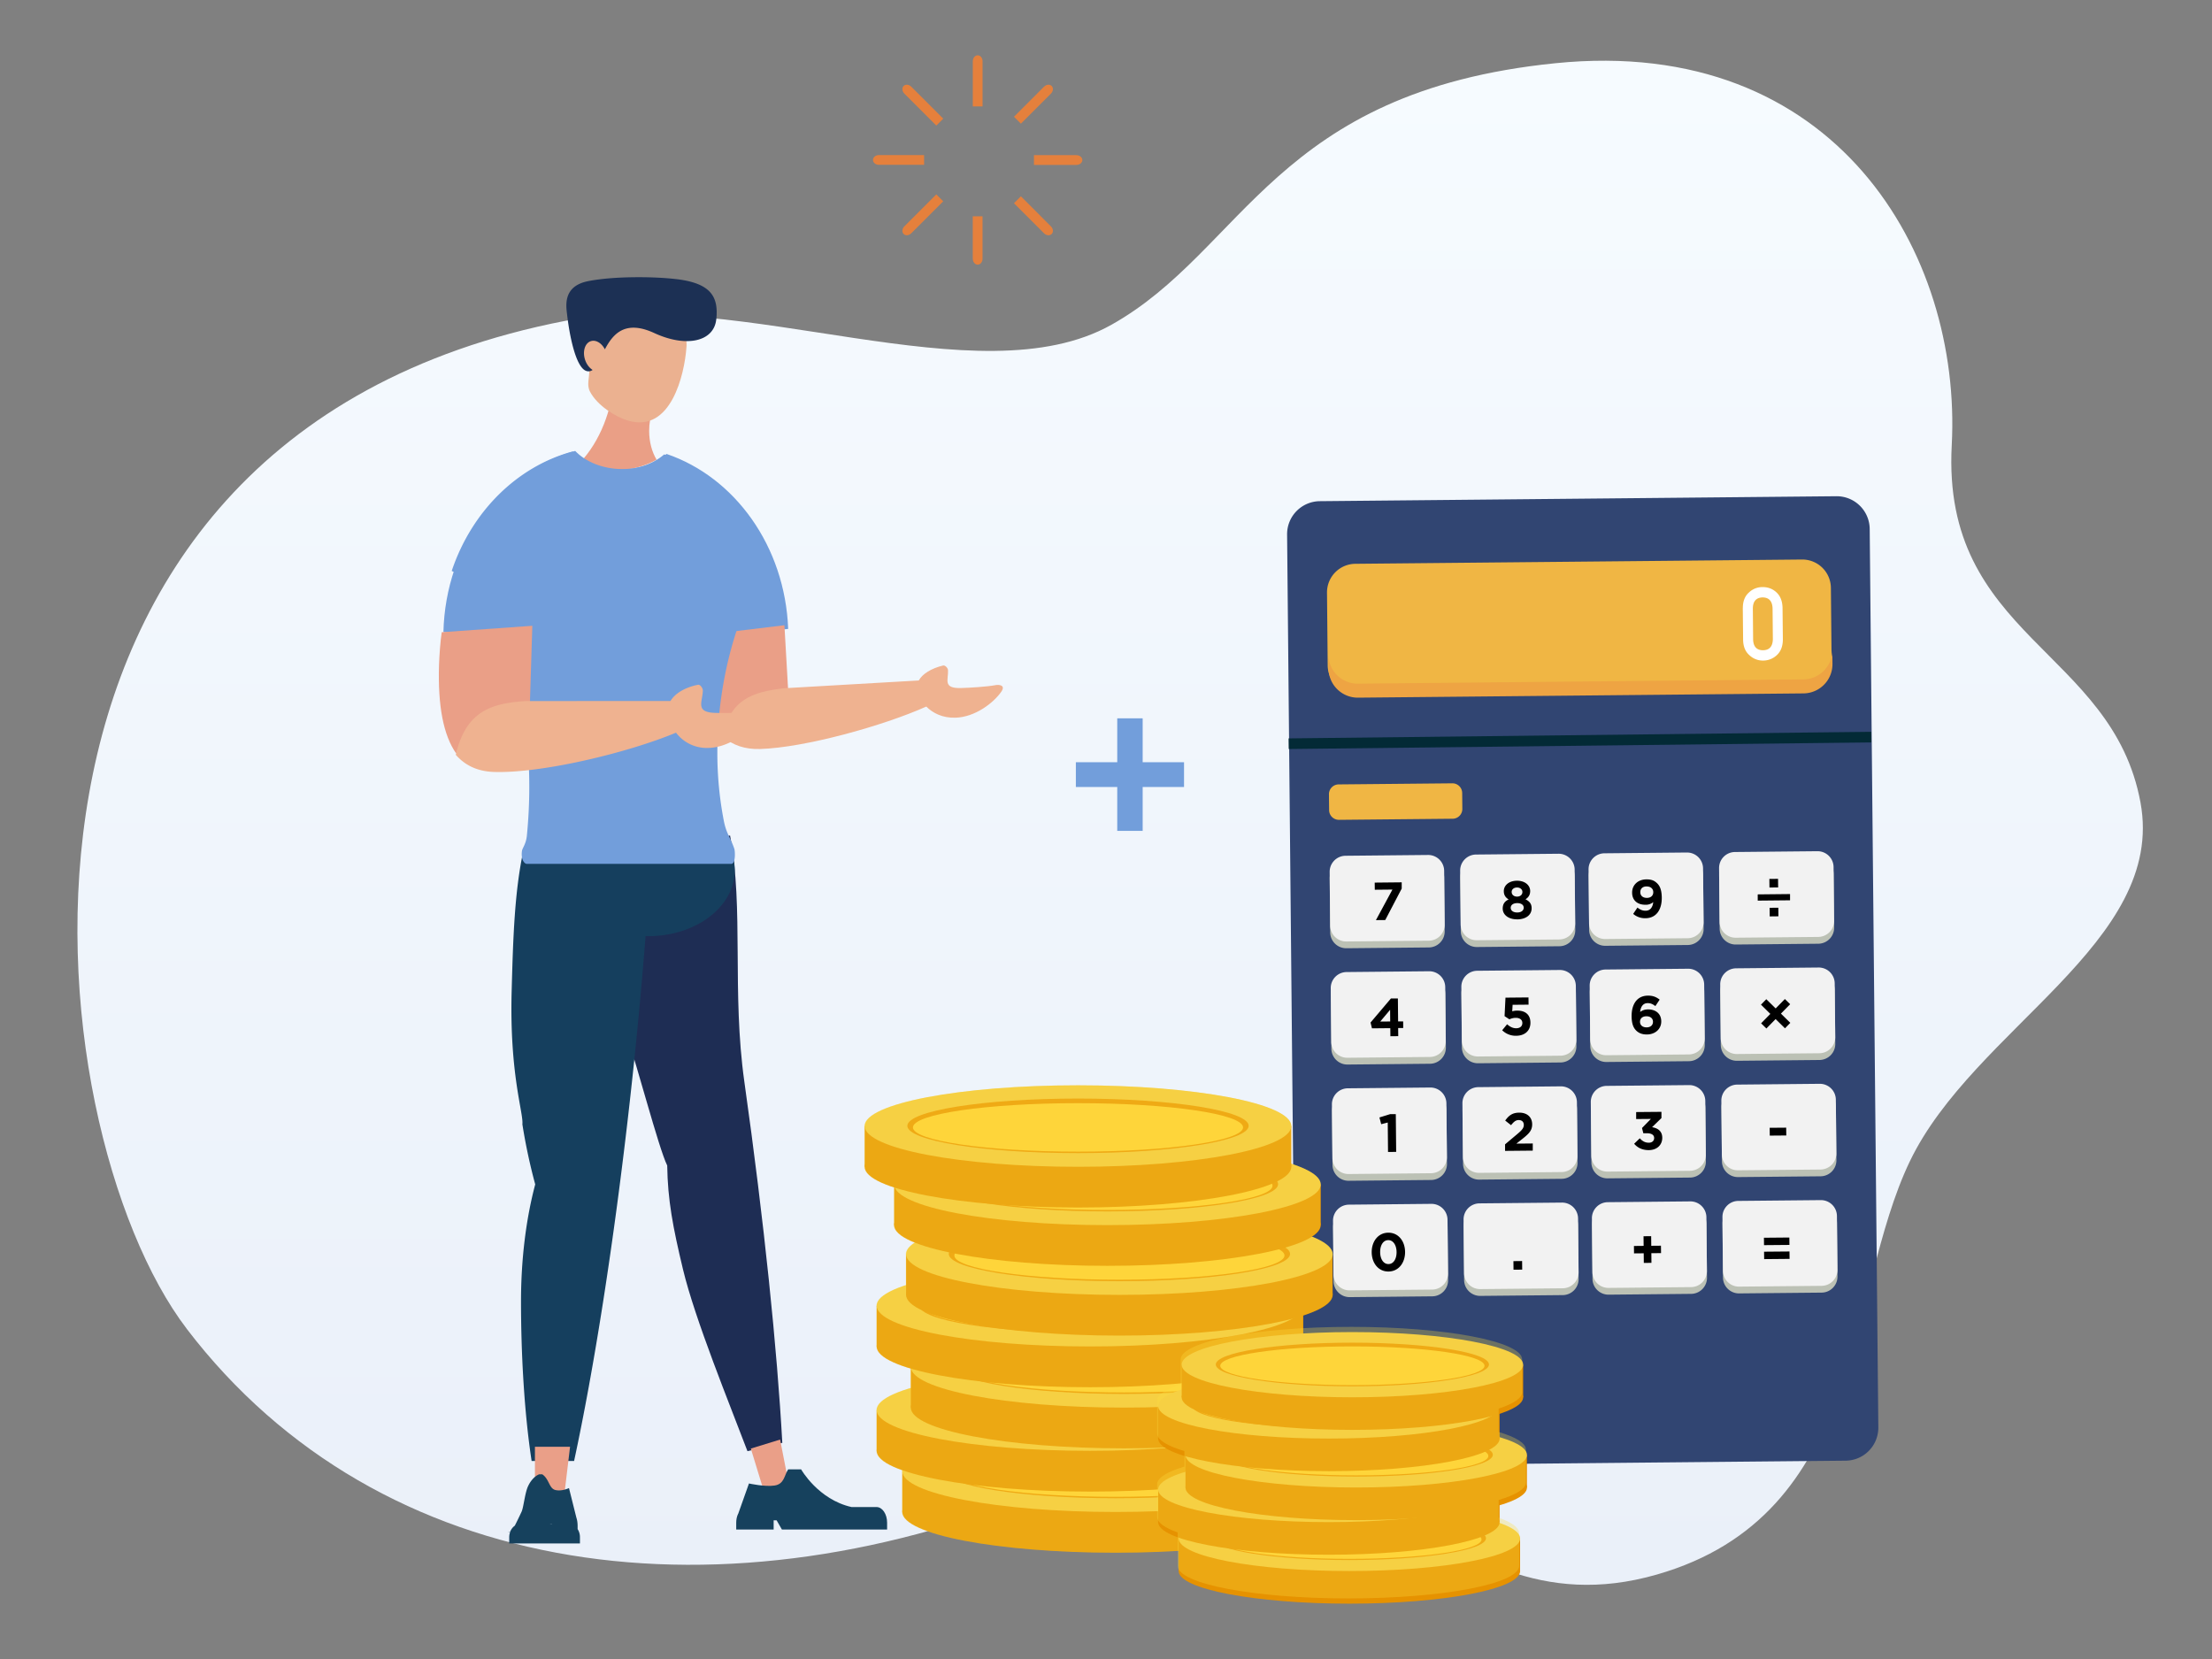 <svg width="200" height="150" fill="none" xmlns="http://www.w3.org/2000/svg"><rect width="100%" height="100%" fill="#808080" stroke="none"/><path d="M16.882 120.141C2.994 101.952-4.192 39.759 51.118 29.008c15.87-3.084 37.327 7.117 49.377.354 12.051-6.764 14.735-21.075 40.127-23.645 25.392-2.574 36.768 17.219 35.847 34.536-.925 17.317 14.518 18.464 17.067 32.31 2.331 12.664-15.097 20.426-20.862 32.452-5.764 12.026-4.033 31.945-22.863 37.348-20.976 6.019-26.983-19.55-54.175-8.034-30.05 12.725-61.24 8.757-78.754-14.184v-.004z" fill="url(#paint0_linear_248_54564)"/><path d="M166.038 44.867l-46.707.448a2.985 2.985 0 00-2.957 3.014l.78 81.232a2.985 2.985 0 003.014 2.956l46.707-.448a2.985 2.985 0 002.956-3.013l-.78-81.233a2.985 2.985 0 00-3.013-2.956z" fill="#314572"/><path d="M162.931 50.59l-40.388.387a2.586 2.586 0 00-2.561 2.61l.063 6.575a2.587 2.587 0 002.611 2.56l40.388-.387a2.586 2.586 0 002.561-2.61l-.063-6.575a2.586 2.586 0 00-2.611-2.56zm-31.619 20.235l-10.278.098a.883.883 0 00-.875.893l.014 1.434c.004.489.404.88.892.876l10.278-.099a.883.883 0 00.875-.892l-.013-1.435a.884.884 0 00-.893-.876z" fill="#F0B644"/><path d="M129.116 77.915l-7.458.071a1.447 1.447 0 00-1.433 1.461l.046 4.855c.008.8.662 1.441 1.462 1.434l7.457-.072a1.448 1.448 0 001.434-1.46l-.047-4.856a1.448 1.448 0 00-1.461-1.433z" fill="#BCC1B5"/><path d="M129.114 77.303l-7.458.072a1.447 1.447 0 00-1.433 1.46l.046 4.856c.008.8.662 1.441 1.461 1.433l7.458-.071a1.447 1.447 0 001.433-1.461l-.046-4.856a1.447 1.447 0 00-1.461-1.433z" fill="#F2F2F2"/><path d="M140.922 77.805l-7.457.072a1.448 1.448 0 00-1.434 1.46l.047 4.856c.008.8.662 1.441 1.461 1.433l7.458-.071a1.447 1.447 0 001.433-1.461l-.046-4.856a1.448 1.448 0 00-1.462-1.433z" fill="#BCC1B5"/><path d="M140.913 77.192l-7.458.072a1.447 1.447 0 00-1.433 1.46l.046 4.856c.008.8.662 1.44 1.461 1.433l7.458-.072a1.447 1.447 0 001.433-1.46l-.046-4.856a1.447 1.447 0 00-1.461-1.433z" fill="#F2F2F2"/><path d="M152.528 77.694l-7.458.071a1.447 1.447 0 00-1.433 1.461l.047 4.856c.007.799.661 1.44 1.46 1.433l7.458-.072a1.446 1.446 0 001.433-1.46l-.046-4.856a1.448 1.448 0 00-1.461-1.433z" fill="#BCC1B5"/><path d="M152.522 77.08l-7.457.072c-.8.008-1.442.662-1.434 1.461l.047 4.856c.007.799.662 1.44 1.461 1.433l7.457-.072a1.447 1.447 0 001.434-1.46l-.047-4.856a1.447 1.447 0 00-1.461-1.433z" fill="#F2F2F2"/><path d="M164.328 77.579l-7.457.071a1.447 1.447 0 00-1.433 1.461l.046 4.855c.008.8.662 1.441 1.461 1.434l7.458-.072a1.447 1.447 0 001.433-1.46l-.046-4.856a1.448 1.448 0 00-1.462-1.433z" fill="#BCC1B5"/><path d="M164.323 76.963l-7.458.072a1.447 1.447 0 00-1.433 1.46l.046 4.856c.008.8.662 1.441 1.462 1.433l7.457-.071a1.448 1.448 0 001.434-1.461l-.047-4.855a1.448 1.448 0 00-1.461-1.434z" fill="#F2F2F2"/><path d="M129.221 88.43l-7.457.072a1.448 1.448 0 00-1.434 1.46l.047 4.856c.008.8.662 1.441 1.461 1.433l7.458-.071a1.447 1.447 0 001.433-1.461l-.046-4.856a1.448 1.448 0 00-1.462-1.433z" fill="#BCC1B5"/><path d="M129.212 87.817l-7.458.072c-.8.007-1.441.661-1.433 1.46l.046 4.856c.008.8.662 1.44 1.461 1.433l7.458-.072a1.447 1.447 0 001.433-1.46l-.047-4.856a1.446 1.446 0 00-1.46-1.433z" fill="#F2F2F2"/><path d="M141.022 88.315l-7.458.072a1.447 1.447 0 00-1.433 1.46l.047 4.856c.007.8.661 1.44 1.461 1.433l7.457-.072a1.448 1.448 0 001.434-1.46l-.047-4.856a1.448 1.448 0 00-1.461-1.433z" fill="#BCC1B5"/><path d="M141.02 87.702l-7.458.071a1.447 1.447 0 00-1.433 1.461l.047 4.856c.007.799.661 1.44 1.461 1.433l7.458-.072a1.448 1.448 0 001.433-1.46l-.047-4.856a1.448 1.448 0 00-1.461-1.433z" fill="#F2F2F2"/><path d="M152.629 88.2l-7.457.071c-.8.008-1.441.662-1.433 1.461l.046 4.856c.008.799.662 1.44 1.461 1.433l7.457-.072a1.447 1.447 0 001.434-1.46l-.047-4.856a1.447 1.447 0 00-1.461-1.433z" fill="#BCC1B5"/><path d="M152.624 87.589l-7.458.071a1.447 1.447 0 00-1.433 1.461l.046 4.856c.008.799.662 1.44 1.462 1.433l7.457-.072a1.448 1.448 0 001.434-1.46l-.047-4.856a1.447 1.447 0 00-1.461-1.433z" fill="#F2F2F2"/><path d="M164.43 88.09l-7.457.072a1.448 1.448 0 00-1.434 1.46l.047 4.856c.008.8.662 1.441 1.461 1.434l7.458-.072a1.447 1.447 0 001.433-1.461l-.046-4.856a1.448 1.448 0 00-1.462-1.433z" fill="#BCC1B5"/><path d="M164.426 87.479l-7.457.072a1.448 1.448 0 00-1.434 1.46l.047 4.856c.008.8.662 1.44 1.461 1.433l7.458-.071a1.448 1.448 0 001.433-1.461l-.047-4.856a1.446 1.446 0 00-1.461-1.433z" fill="#F2F2F2"/><path d="M129.323 98.94l-7.458.072a1.447 1.447 0 00-1.433 1.461l.046 4.855a1.447 1.447 0 001.461 1.433l7.458-.072a1.446 1.446 0 001.433-1.461l-.046-4.855a1.447 1.447 0 00-1.461-1.433z" fill="#BCC1B5"/><path d="M129.317 98.329l-7.458.071a1.447 1.447 0 00-1.433 1.461l.047 4.855c.007.8.661 1.441 1.46 1.434l7.458-.072a1.447 1.447 0 001.433-1.461l-.046-4.855a1.447 1.447 0 00-1.461-1.433z" fill="#F2F2F2"/><path d="M141.128 98.834l-7.458.072c-.8.008-1.441.662-1.433 1.461l.046 4.855c.008.8.662 1.441 1.461 1.434l7.458-.072a1.447 1.447 0 001.433-1.461l-.047-4.855a1.446 1.446 0 00-1.46-1.434z" fill="#BCC1B5"/><path d="M141.117 98.223l-7.457.072a1.447 1.447 0 00-1.433 1.46l.046 4.856a1.447 1.447 0 001.461 1.433l7.458-.071a1.447 1.447 0 001.433-1.461l-.046-4.856a1.448 1.448 0 00-1.462-1.433z" fill="#F2F2F2"/><path d="M152.731 98.721l-7.458.072a1.447 1.447 0 00-1.433 1.461l.047 4.855a1.446 1.446 0 001.461 1.433l7.457-.071a1.449 1.449 0 001.434-1.461l-.047-4.856a1.447 1.447 0 00-1.461-1.433z" fill="#BCC1B5"/><path d="M152.725 98.11l-7.457.071c-.8.008-1.441.662-1.434 1.462l.047 4.855a1.447 1.447 0 001.461 1.433l7.458-.072a1.447 1.447 0 001.433-1.461l-.047-4.855a1.448 1.448 0 00-1.461-1.433z" fill="#F2F2F2"/><path d="M164.534 98.606l-7.458.072a1.447 1.447 0 00-1.433 1.461l.047 4.855a1.447 1.447 0 001.461 1.433l7.457-.071a1.447 1.447 0 001.434-1.461l-.047-4.856a1.447 1.447 0 00-1.461-1.433z" fill="#BCC1B5"/><path d="M164.528 97.993l-7.458.072a1.447 1.447 0 00-1.433 1.46l.046 4.856a1.447 1.447 0 001.462 1.433l7.457-.071a1.447 1.447 0 001.433-1.462l-.046-4.855a1.447 1.447 0 00-1.461-1.433z" fill="#F2F2F2"/><path d="M129.422 109.459l-7.457.072c-.8.008-1.441.662-1.434 1.461l.047 4.855c.008.8.662 1.441 1.461 1.434l7.458-.072a1.447 1.447 0 001.433-1.461l-.047-4.855a1.447 1.447 0 00-1.461-1.434z" fill="#BCC1B5"/><path d="M129.417 108.848l-7.458.072a1.447 1.447 0 00-1.433 1.461l.046 4.855a1.447 1.447 0 001.461 1.433l7.458-.071a1.447 1.447 0 001.433-1.461l-.046-4.856a1.447 1.447 0 00-1.461-1.433z" fill="#F2F2F2"/><path d="M141.223 109.348l-7.458.072a1.447 1.447 0 00-1.433 1.461l.047 4.855a1.447 1.447 0 001.461 1.433l7.458-.071a1.448 1.448 0 001.433-1.461l-.047-4.856a1.447 1.447 0 00-1.461-1.433z" fill="#BCC1B5"/><path d="M141.221 108.733l-7.458.071a1.448 1.448 0 00-1.433 1.462l.047 4.855a1.447 1.447 0 001.461 1.433l7.457-.072a1.446 1.446 0 001.434-1.461l-.047-4.855a1.447 1.447 0 00-1.461-1.433z" fill="#F2F2F2"/><path d="M152.831 109.237l-7.458.071a1.447 1.447 0 00-1.433 1.461l.046 4.856a1.447 1.447 0 001.462 1.433l7.457-.072a1.448 1.448 0 001.434-1.461l-.047-4.855a1.447 1.447 0 00-1.461-1.433z" fill="#BCC1B5"/><path d="M152.825 108.625l-7.458.072a1.447 1.447 0 00-1.433 1.461l.046 4.855c.008.8.662 1.441 1.462 1.434l7.457-.072a1.447 1.447 0 001.433-1.461l-.046-4.855a1.448 1.448 0 00-1.461-1.434z" fill="#F2F2F2"/><path d="M164.629 109.124l-7.457.071a1.447 1.447 0 00-1.433 1.461l.046 4.855c.008.8.662 1.441 1.461 1.434l7.458-.072a1.447 1.447 0 001.433-1.461l-.047-4.855a1.446 1.446 0 00-1.461-1.433z" fill="#BCC1B5"/><path d="M164.628 108.51l-7.458.072c-.8.007-1.441.662-1.433 1.461l.046 4.855a1.447 1.447 0 001.461 1.433l7.458-.071a1.447 1.447 0 001.433-1.461l-.047-4.856a1.446 1.446 0 00-1.46-1.433z" fill="#F2F2F2"/><path d="M163.061 61.427l-40.291.387a2.645 2.645 0 01-2.66-2.61l.012 1.265a2.644 2.644 0 002.66 2.611l40.291-.386a2.643 2.643 0 002.611-2.66l-.012-1.267a2.647 2.647 0 01-2.611 2.66z" fill="#EEA443"/><path d="M124.295 79.802l2.442-.025v.564l-1.488 2.845-.843.008 1.493-2.763-1.596.016-.008-.645zm12.894 3.322c-.753.008-1.312-.375-1.32-.97 0-.416.181-.663.538-.831-.263-.157-.435-.374-.439-.744-.004-.523.464-.942 1.184-.946.719-.008 1.196.403 1.2.925 0 .37-.164.588-.423.752.345.177.551.391.555.802.004.637-.547 1.007-1.299 1.016l.004-.004zm-.029-2.878c-.304 0-.485.189-.481.402 0 .243.193.42.489.42s.485-.181.481-.424c0-.214-.185-.403-.489-.398zm.016 1.41c-.341 0-.583.16-.583.427 0 .243.222.424.592.42.37 0 .584-.19.584-.432 0-.267-.251-.42-.593-.415zm11.607 1.365a1.642 1.642 0 01-1.118-.39l.386-.572c.251.197.46.288.744.284.415 0 .638-.321.683-.777a1.013 1.013 0 01-.687.238c-.736.008-1.217-.395-1.221-1.09-.008-.686.518-1.196 1.283-1.204.456-.004.723.103.982.358.247.238.407.608.416 1.282.012 1.106-.502 1.863-1.468 1.871zm.098-2.874c-.37 0-.575.218-.571.526 0 .305.226.514.596.51.37 0 .58-.218.576-.514 0-.304-.226-.522-.601-.518v-.004zm-22.49 10.123l.021 2.08h.456l.004.6h-.456l.008.736-.711.008-.008-.731-1.657.016-.128-.526 1.842-2.175h.629v-.009zm-.703 1.032l-.892 1.064.9-.008-.008-1.056zm10.426-1.098l2.085-.02.008.653-1.443.013-.033.588c.136-.037.255-.062.444-.062.67-.008 1.192.308 1.2 1.081.009.724-.497 1.184-1.278 1.193a1.748 1.748 0 01-1.275-.498l.444-.543c.259.23.514.362.815.362.349 0 .567-.177.563-.48 0-.297-.243-.466-.605-.461-.214 0-.407.061-.567.131l-.436-.284.083-1.673h-.005zm13.552.759c-.227-.168-.407-.267-.695-.263-.424 0-.633.345-.675.793.169-.115.366-.222.703-.226.675-.008 1.197.362 1.205 1.073.009.7-.546 1.184-1.282 1.193-.44.004-.744-.12-.983-.354-.251-.247-.407-.608-.415-1.287-.009-1.052.456-1.862 1.471-1.87.461-.005.761.127 1.065.361l-.386.58h-.008zm-.806.925c-.37 0-.58.21-.576.502 0 .296.226.505.596.501.37 0 .58-.214.576-.51 0-.291-.226-.497-.596-.493zm10.361-1.05l.481-.493.847.834.834-.85.477.468-.835.85.848.835-.481.494-.848-.835-.834.851-.477-.468.835-.851-.847-.835zm-33.528 9.898h.51l.033 3.413-.736.008-.025-2.664-.592.152-.16-.609.97-.3zm10.928.996l-.527-.415c.329-.46.654-.711 1.259-.715.723-.009 1.171.407 1.179 1.04.005.567-.283.855-.879 1.328l-.547.432 1.48-.013v.646l-2.504.024v-.592l1.114-.937c.42-.354.58-.539.58-.822 0-.288-.193-.44-.461-.436-.263 0-.439.148-.69.46h-.004zm11.314-.543v-.641l2.286-.02v.563l-.847.826c.464.074.913.313.921.946.004.645-.457 1.118-1.213 1.126-.613.004-1.036-.234-1.328-.575l.51-.494c.234.259.481.403.822.399.28 0 .477-.164.477-.423 0-.28-.243-.436-.67-.432h-.309l-.119-.473.802-.822-1.332.012v.008zm12.081 1.489l-.008-.707 1.492-.012.009.707-1.493.012zm-34.471 12.288c-.909.008-1.509-.748-1.521-1.735-.009-.991.588-1.768 1.496-1.776.909-.008 1.509.748 1.522 1.735.008.991-.589 1.768-1.497 1.776zm-.029-2.837c-.452.005-.732.457-.728 1.086.004.625.305 1.085.757 1.077.452-.004.732-.465.728-1.085-.004-.621-.304-1.086-.757-1.078zm11.33 2.674l-.008-.777.785-.008.008.777-.785.008zm11.756-3.027l.69-.008.009.871.875-.008.009.67-.876.008.008.872-.69.008-.009-.871-.876.008-.008-.67.876-.009-.008-.871zm13.184.115l.009.67-2.299.02-.008-.67 2.298-.02zm.013 1.262l.008.67-2.298.021-.009-.671 2.299-.02z" fill="#000"/><path d="M157.58 54.973c0-.604.181-1.069.547-1.398a1.748 1.748 0 011.229-.493c.494-.004.913.152 1.258.473.354.32.539.785.556 1.39l.029 2.882c-.005.6-.181 1.065-.531 1.394a1.811 1.811 0 01-1.25.505c-.477 0-.892-.16-1.238-.48-.37-.322-.563-.782-.575-1.382l-.029-2.886.004-.005zm2.689.033c-.025-.653-.325-.986-.905-.99-.579.016-.875.353-.879 1.01l.025 2.776c.016.662.316.99.9.99.58-.011.872-.349.884-1.01l-.025-2.776z" fill="#fff"/><path d="M161.849 80.838v.563l-2.923.029v-.563l2.923-.03zm-1.862-.592l-.008-.777.785-.008.008.777-.785.008zm.025 2.612l-.008-.778.785-.008.008.777-.785.009z" fill="#000"/><path d="M116.516 67.243l52.679-.596" stroke="#032A36" stroke-width=".96" stroke-miterlimit="10"/><path d="M100.87 140.387c10.652 0 19.287-1.649 19.287-3.684 0-2.034-8.635-3.683-19.287-3.683-10.651 0-19.286 1.649-19.286 3.683 0 2.035 8.635 3.684 19.286 3.684z" fill="#E69200"/><path d="M120.153 133.02H81.584v3.683h38.569v-3.683z" fill="#E69200"/><path d="M100.87 136.706c10.652 0 19.287-1.65 19.287-3.684 0-2.035-8.635-3.684-19.287-3.684-10.651 0-19.286 1.649-19.286 3.684 0 2.034 8.635 3.684 19.286 3.684z" fill="#F4CA44"/><path d="M100.871 135.465c8.522 0 15.43-1.105 15.43-2.467s-6.908-2.467-15.43-2.467c-8.521 0-15.43 1.105-15.43 2.467s6.909 2.467 15.43 2.467z" fill="#EA9403"/><path d="M100.87 135.336c8.242 0 14.924-.982 14.924-2.192 0-1.21-6.682-2.191-14.924-2.191-8.243 0-14.925.981-14.925 2.191s6.682 2.192 14.925 2.192z" fill="#FFD237"/><path d="M98.554 134.864c10.651 0 19.286-1.65 19.286-3.684 0-2.035-8.635-3.684-19.286-3.684-10.652 0-19.287 1.649-19.287 3.684 0 2.034 8.635 3.684 19.287 3.684z" fill="#E69200"/><path d="M117.836 127.492H79.267v3.684h38.569v-3.684z" fill="#E69200"/><path d="M98.554 131.177c10.651 0 19.286-1.65 19.286-3.684 0-2.035-8.635-3.684-19.286-3.684-10.652 0-19.287 1.649-19.287 3.684 0 2.034 8.635 3.684 19.287 3.684z" fill="#F4CA44"/><path d="M98.553 129.938c8.522 0 15.43-1.105 15.43-2.467s-6.908-2.467-15.43-2.467c-8.522 0-15.43 1.105-15.43 2.467s6.908 2.467 15.43 2.467z" fill="#EA9403"/><path d="M98.553 129.811c8.243 0 14.924-.981 14.924-2.192 0-1.21-6.681-2.191-14.924-2.191-8.242 0-14.924.981-14.924 2.191 0 1.211 6.682 2.192 14.924 2.192z" fill="#FFD237"/><path d="M101.638 130.954c10.652 0 19.286-1.65 19.286-3.684 0-2.035-8.634-3.684-19.286-3.684-10.651 0-19.286 1.649-19.286 3.684 0 2.034 8.635 3.684 19.286 3.684z" fill="#E69200"/><path d="M120.92 123.586H82.352v3.684h38.568v-3.684z" fill="#E69200"/><path d="M101.638 127.27c10.652 0 19.286-1.649 19.286-3.684 0-2.034-8.634-3.684-19.286-3.684-10.651 0-19.286 1.65-19.286 3.684 0 2.035 8.635 3.684 19.286 3.684z" fill="#F4CA44"/><path d="M101.639 126.033c8.522 0 15.43-1.104 15.43-2.467 0-1.362-6.908-2.466-15.43-2.466-8.522 0-15.43 1.104-15.43 2.466 0 1.363 6.908 2.467 15.43 2.467z" fill="#EA9403"/><path d="M101.639 125.902c8.243 0 14.925-.981 14.925-2.191s-6.682-2.191-14.925-2.191c-8.242 0-14.924.981-14.924 2.191s6.682 2.191 14.924 2.191z" fill="#FFD237"/><path d="M98.554 125.428c10.651 0 19.286-1.649 19.286-3.684 0-2.034-8.635-3.683-19.286-3.683-10.652 0-19.287 1.649-19.287 3.683 0 2.035 8.635 3.684 19.287 3.684z" fill="#E69200"/><path d="M117.836 118.057H79.267v3.683h38.569v-3.683z" fill="#E69200"/><path d="M98.554 121.741c10.651 0 19.286-1.65 19.286-3.684 0-2.035-8.635-3.684-19.286-3.684-10.652 0-19.287 1.649-19.287 3.684 0 2.034 8.635 3.684 19.287 3.684z" fill="#F4CA44"/><path d="M98.553 120.504c8.522 0 15.43-1.104 15.43-2.467 0-1.362-6.908-2.467-15.43-2.467-8.522 0-15.43 1.105-15.43 2.467 0 1.363 6.908 2.467 15.43 2.467z" fill="#EA9403"/><path d="M98.553 120.373c8.243 0 14.924-.981 14.924-2.191 0-1.211-6.681-2.192-14.924-2.192-8.242 0-14.924.981-14.924 2.192 0 1.21 6.682 2.191 14.924 2.191z" fill="#FFD237"/><path d="M101.212 120.76c10.652 0 19.287-1.649 19.287-3.684 0-2.034-8.635-3.683-19.287-3.683-10.651 0-19.286 1.649-19.286 3.683 0 2.035 8.635 3.684 19.286 3.684z" fill="#E69200"/><path d="M120.494 113.393H81.926v3.683h38.568v-3.683z" fill="#E69200"/><path d="M101.212 117.077c10.652 0 19.287-1.65 19.287-3.684 0-2.035-8.635-3.684-19.287-3.684-10.651 0-19.286 1.649-19.286 3.684 0 2.034 8.635 3.684 19.286 3.684z" fill="#F4CA44"/><path d="M101.213 115.84c8.522 0 15.43-1.105 15.43-2.467s-6.908-2.467-15.43-2.467c-8.521 0-15.43 1.105-15.43 2.467s6.909 2.467 15.43 2.467z" fill="#EA9403"/><path d="M101.214 115.707c8.242 0 14.924-.981 14.924-2.191 0-1.211-6.682-2.192-14.924-2.192-8.243 0-14.925.981-14.925 2.192 0 1.21 6.682 2.191 14.925 2.191z" fill="#FFD237"/><path d="M100.13 114.452c10.652 0 19.286-1.65 19.286-3.684 0-2.035-8.634-3.684-19.286-3.684-10.651 0-19.286 1.649-19.286 3.684 0 2.034 8.635 3.684 19.286 3.684z" fill="#E69200"/><path d="M119.416 107.084H80.848v3.684h38.568v-3.684z" fill="#E69200"/><path d="M100.13 110.77c10.652 0 19.286-1.649 19.286-3.684 0-2.034-8.634-3.684-19.286-3.684-10.651 0-19.286 1.65-19.286 3.684 0 2.035 8.635 3.684 19.286 3.684z" fill="#F4CA44"/><path d="M100.131 109.531c8.522 0 15.43-1.104 15.43-2.467 0-1.362-6.908-2.466-15.43-2.466-8.522 0-15.43 1.104-15.43 2.466 0 1.363 6.909 2.467 15.43 2.467z" fill="#EA9403"/><path d="M100.132 109.4c8.242 0 14.924-.981 14.924-2.191s-6.682-2.191-14.924-2.191c-8.243 0-14.925.981-14.925 2.191s6.682 2.191 14.925 2.191z" fill="#FFD237"/><path d="M97.468 109.18c10.652 0 19.287-1.649 19.287-3.684 0-2.034-8.635-3.684-19.287-3.684-10.651 0-19.286 1.65-19.286 3.684 0 2.035 8.635 3.684 19.286 3.684z" fill="#E69200"/><path d="M116.751 101.812h-38.57v3.684h38.57v-3.684z" fill="#E69200"/><path d="M97.468 105.496c10.652 0 19.287-1.649 19.287-3.683 0-2.035-8.635-3.684-19.287-3.684-10.651 0-19.286 1.65-19.286 3.684 0 2.034 8.635 3.683 19.286 3.683z" fill="#F4CA44"/><path d="M97.469 104.26c8.521 0 15.43-1.105 15.43-2.467s-6.909-2.467-15.43-2.467c-8.522 0-15.43 1.105-15.43 2.467s6.908 2.467 15.43 2.467z" fill="#EA9403"/><path d="M97.47 104.127c8.242 0 14.923-.981 14.923-2.191 0-1.211-6.681-2.192-14.924-2.192-8.242 0-14.924.981-14.924 2.192 0 1.21 6.682 2.191 14.924 2.191z" fill="#FFD237"/><path opacity=".3" d="M117.804 121.588v-2.643c1.686-.547 2.656-1.184 2.656-1.867v-3.684c0-.567-.67-1.101-1.862-1.582.506-.329.785-.679.785-1.041v-3.683c0-.683-.974-1.32-2.66-1.867v-3.408c0-2.035-8.634-3.684-19.287-3.684-10.652 0-19.286 1.649-19.286 3.684v3.683c0 .683.975 1.32 2.66 1.867v3.408c0 .568.67 1.102 1.863 1.583-.506.329-.785.679-.785 1.04v2.8c-1.686.547-2.656 1.184-2.656 1.867v3.684c0 .736 1.134 1.422 3.083 1.998v1.755c-1.949.576-3.083 1.262-3.083 1.998v3.684c0 .637.842 1.234 2.326 1.756 0 .029-.012.057-.012.086v3.684c0 2.035 8.634 3.684 19.287 3.684 10.652 0 19.286-1.649 19.286-3.684v-3.684c0-.637-.843-1.233-2.327-1.755 0-.029.012-.058.012-.087v-1.912c1.949-.575 3.084-1.262 3.084-1.998v-3.684c0-.735-1.135-1.422-3.084-1.998z" fill="#FCDD41"/><path d="M122.007 144.997c8.526 0 15.438-1.319 15.438-2.948 0-1.628-6.912-2.947-15.438-2.947s-15.439 1.319-15.439 2.947c0 1.629 6.913 2.948 15.439 2.948z" fill="#E69200"/><path d="M137.441 139.098h-30.873v2.948h30.873v-2.948z" fill="#E69200"/><path d="M122.007 142.046c8.526 0 15.438-1.32 15.438-2.948s-6.912-2.948-15.438-2.948-15.439 1.32-15.439 2.948 6.913 2.948 15.439 2.948z" fill="#F4CA44"/><path d="M122.007 141.054c6.821 0 12.35-.883 12.35-1.973s-5.529-1.974-12.35-1.974-12.351.884-12.351 1.974c0 1.09 5.53 1.973 12.351 1.973z" fill="#EA9403"/><path d="M122.006 140.946c6.599 0 11.948-.784 11.948-1.751 0-.967-5.349-1.752-11.948-1.752-6.598 0-11.947.785-11.947 1.752s5.349 1.751 11.947 1.751z" fill="#FFD237"/><path d="M120.153 140.573c8.526 0 15.439-1.319 15.439-2.947 0-1.628-6.913-2.948-15.439-2.948s-15.438 1.32-15.438 2.948 6.912 2.947 15.438 2.947z" fill="#E69200"/><path d="M135.587 134.674h-30.872v2.948h30.872v-2.948z" fill="#E69200"/><path d="M120.153 137.623c8.526 0 15.439-1.32 15.439-2.948s-6.913-2.948-15.439-2.948-15.438 1.32-15.438 2.948 6.912 2.948 15.438 2.948z" fill="#F4CA44"/><path d="M120.151 136.63c6.821 0 12.351-.883 12.351-1.973s-5.53-1.973-12.351-1.973c-6.821 0-12.35.883-12.35 1.973s5.529 1.973 12.35 1.973z" fill="#EA9403"/><path d="M120.153 136.524c6.598 0 11.947-.784 11.947-1.751 0-.967-5.349-1.752-11.947-1.752-6.599 0-11.948.785-11.948 1.752s5.349 1.751 11.948 1.751z" fill="#FFD237"/><path d="M122.624 137.446c8.526 0 15.438-1.319 15.438-2.947 0-1.628-6.912-2.948-15.438-2.948s-15.438 1.32-15.438 2.948 6.912 2.947 15.438 2.947z" fill="#E69200"/><path d="M138.058 131.547h-30.872v2.948h30.872v-2.948z" fill="#E69200"/><path d="M122.624 134.493c8.526 0 15.438-1.319 15.438-2.948 0-1.628-6.912-2.947-15.438-2.947s-15.438 1.319-15.438 2.947c0 1.629 6.912 2.948 15.438 2.948z" fill="#F4CA44"/><path d="M122.624 133.504c6.821 0 12.351-.884 12.351-1.974 0-1.09-5.53-1.973-12.351-1.973-6.821 0-12.351.883-12.351 1.973s5.53 1.974 12.351 1.974z" fill="#EA9403"/><path d="M122.624 133.396c6.598 0 11.947-.784 11.947-1.752 0-.967-5.349-1.751-11.947-1.751-6.599 0-11.948.784-11.948 1.751 0 .968 5.349 1.752 11.948 1.752z" fill="#FFD237"/><path d="M120.153 133.017c8.526 0 15.438-1.32 15.438-2.948s-6.912-2.948-15.438-2.948-15.438 1.32-15.438 2.948 6.912 2.948 15.438 2.948z" fill="#E69200"/><path d="M135.587 127.121h-30.872v2.948h30.872v-2.948z" fill="#E69200"/><path d="M120.153 130.069c8.526 0 15.439-1.319 15.439-2.947 0-1.628-6.913-2.948-15.439-2.948s-15.438 1.32-15.438 2.948 6.912 2.947 15.438 2.947z" fill="#F4CA44"/><path d="M120.151 129.076c6.821 0 12.351-.884 12.351-1.974 0-1.09-5.53-1.973-12.351-1.973-6.821 0-12.35.883-12.35 1.973s5.529 1.974 12.35 1.974z" fill="#EA9403"/><path d="M120.153 128.97c6.598 0 11.947-.784 11.947-1.752 0-.967-5.349-1.751-11.947-1.751-6.599 0-11.948.784-11.948 1.751 0 .968 5.349 1.752 11.948 1.752z" fill="#FFD237"/><path d="M122.278 129.284c8.526 0 15.438-1.319 15.438-2.947 0-1.628-6.912-2.948-15.438-2.948s-15.438 1.32-15.438 2.948 6.912 2.947 15.438 2.947z" fill="#E69200"/><path d="M137.716 123.389h-30.872v2.948h30.872v-2.948z" fill="#E69200"/><path d="M122.278 126.337c8.526 0 15.438-1.32 15.438-2.948s-6.912-2.948-15.438-2.948-15.438 1.32-15.438 2.948 6.912 2.948 15.438 2.948z" fill="#F4CA44"/><path d="M122.276 125.345c6.821 0 12.351-.883 12.351-1.973s-5.53-1.974-12.351-1.974c-6.821 0-12.35.884-12.35 1.974 0 1.09 5.529 1.973 12.35 1.973z" fill="#EA9403"/><path d="M122.278 125.239c6.598 0 11.947-.784 11.947-1.751 0-.968-5.349-1.752-11.947-1.752-6.599 0-11.948.784-11.948 1.752 0 .967 5.349 1.751 11.948 1.751z" fill="#FFD237"/><path opacity=".3" d="M135.501 129.47v-2.113c1.349-.44 2.126-.95 2.126-1.493v-2.947c0-1.629-6.911-2.948-15.438-2.948-8.527 0-15.438 1.319-15.438 2.948v2.24c-1.349.44-2.126.95-2.126 1.493v2.948c0 .587.909 1.138 2.467 1.599v1.406c-1.558.46-2.467 1.011-2.467 1.599v2.948c0 .51.674.987 1.863 1.406 0 .025-.009.045-.009.07v2.948c0 1.628 6.911 2.948 15.438 2.948 8.527 0 15.439-1.32 15.439-2.948v-2.948c0-.51-.675-.987-1.863-1.406 0-.025.008-.045.008-.07v-1.529c1.558-.461 2.467-1.012 2.467-1.6v-2.948c0-.587-.909-1.138-2.467-1.599v-.004z" fill="#FCDD41"/><path d="M54.143 77.753c.218 3.753.045 4.822 1.068 9.587 1.592 7.38 1.41 5.641 1.563 6.677.703 1.822 2.783 9.826 3.552 11.364.045 3.121.514 5.575 1.423 9.374 1.085 4.539 4.238 12.24 5.833 16.454l3.15-.753c-.46-8.403-1.636-19.94-3.429-32.636-1.147-8.132-.04-15.676-1.295-22.275l-11.865 2.204v.004z" fill="#1E2D54"/><path d="M47.306 76.975c-.781 3.704-.913 7.77-1.044 12.642-.202 7.549 1.08 10.994.97 12.038a51.4 51.4 0 001.16 5.431c-.81 3.047-1.284 6.681-1.284 10.591 0 4.667.28 9.95.959 14.419h3.84c1.788-8.281 3.61-19.776 5.04-32.538.917-8.177 1.563-15.87 1.937-22.58H47.298l.008-.003z" fill="#153F5E"/><path d="M58.624 84.644c4.314 0 7.812-2.67 7.812-5.966 0-3.294-3.498-5.965-7.812-5.965s-7.812 2.67-7.812 5.966c0 3.294 3.498 5.965 7.812 5.965z" fill="#153F5E"/><path d="M51.066 134.79h-2.7v-3.979h3.177l-.477 3.979z" fill="#EA9F88"/><path d="M52.226 138.249v-.272c0-.283-.041-.551-.115-.768l-.666-2.665s-.613.309-1.209.181c-.6-.127-.567-.995-1.204-1.422h-.288s-.588.197-.995 1.065c-.296.629-.4 1.895-.588 2.31-.218.473-.44.925-.613 1.266a1.201 1.201 0 00-.432.588c-.23 0-.275.009-.004.021-.04.132-.07.271-.07.423v.576h6.394v-.576c0-.275-.083-.526-.214-.727h.004zm-2.302-.477v.008h-.185v-.008h.185z" fill="#16415D"/><path d="M71.3 134.087l-2.25.69-1.163-3.803 2.648-.814.764 3.927z" fill="#EA9F88"/><path d="M66.743 136.877l.975-2.747s1.439.321 2.319.185c.88-.131.875-.933 1.225-1.463h1.171s1.538 2.73 4.556 3.408h2.261c.526 0 .958.633.958 1.41v.625h-9.51l-.48-.835h-.268v.835h-3.384v-.625c0-.292.062-.567.169-.793h.008z" fill="#16415D"/><path d="M52.482 41.775c.97.465 2.069.732 3.236.732 1.336 0 2.586-.35 3.647-.946-.42-.699-.67-1.607-.67-2.602 0-1.357.468-2.557 1.184-3.273v-1.698h-4.322c-.189 3.166-1.356 5.945-3.075 7.795v-.008z" fill="#EA9F86"/><path d="M62.07 31.394c.181-2.475-2.516-2.758-4.498-2.902-1.274-.095-2.425.004-3.26 1.262-.21-.3-.67.234-.995.222-.674-.025-1.098.185-1.135 1.139-.037.95.33 2.281 1.004 2.31.032 0 .066-.008.094-.008.025.777-.263 1.37.07 2.002.654 1.242 2.286 2.278 3.466 2.62 3.848 1.113 5.07-4.162 5.25-6.637l.004-.008z" fill="#EBB190"/><path d="M64.763 28.886c.21-1.99-.407-3.269-3.598-3.647-2.121-.25-5.714-.271-7.988.181-2.319.46-1.99 2.265-1.9 3.047.223 1.928.794 4.769 1.736 5.073a.6.6 0 00.567-.094c-.313-.194-.58-.551-.707-1.004-.21-.76.057-1.48.604-1.611.448-.107.934.218 1.213.752.72-1.357 1.8-2.701 4.47-1.468 2.918 1.345 5.39.76 5.599-1.23h.004z" fill="#1C3054"/><path d="M54.206 57.756c6.052 0 11.816-.317 17.058-.893-.287-7.47-4.818-13.715-10.998-15.82-.962.839-2.392 1.369-3.988 1.369-1.764 0-3.322-.65-4.272-1.64-6.714 1.804-11.725 8.424-11.914 16.38 4.428.39 9.176.604 14.118.604h-.004z" fill="#729EDB"/><path d="M70.923 56.527l.337 5.842c-3.158.749-5.18 2.077-5.854 4.136-1.197-1.307-1.88-3.502-2.056-6.578-.041-.711-.053-1.809 0-2.479l7.573-.917v-.004z" fill="#EA9F87"/><path d="M65.39 66.62c.55-3.421 2.733-4.067 5.504-4.392l12.178-.703c.329-.6 1.139-1.097 2.195-1.352.194-.046.44.234.449.423.049.86-.506 1.661 1.18 1.612.777-.02 2.326-.111 3.153-.267.21-.042.92-.03.485.6-.687.99-2.352 2.302-4.156 2.351-1.143.033-2.032-.41-2.628-1.007-3.893 1.743-10.994 3.717-15.027 3.836-1.352.041-2.463-.329-3.338-1.102h.004z" fill="#EFB290"/><path d="M47.626 78.109h18.488c.424 0 .341-1.18.284-1.349-.354-1.06-.72-1.348-.954-2.549a32.182 32.182 0 01-.584-6.188c0-6.968 2.097-13.555 4.852-17.44-1.826-4.526-5.34-8.025-9.662-9.497-.962.839-2.393 1.369-3.988 1.369-1.764 0-3.322-.65-4.272-1.64-5.06 1.36-9.16 5.464-10.948 10.808 3.996 1.764 7.014 9.83 7.014 19.525 0 1.517-.079 2.99-.218 4.408-.078.773-.403 1.106-.444 1.381-.111.769.218 1.172.44 1.172h-.008z" fill="#729EDB"/><path d="M48.13 56.582l-.218 6.997c-3.453.679-5.748 2.126-6.672 4.54-1.152-1.645-1.661-4.31-1.546-7.997.028-.855.123-2.163.246-2.96l8.19-.58z" fill="#EA9F87"/><path d="M41.21 68.255c.926-4.045 3.331-4.666 6.324-4.868l13.09-.008c.416-.695 1.329-1.233 2.484-1.464.214-.04.444.313.44.535-.033 1.028-.703 1.949 1.102 2.006.834.025 2.5.025 3.4-.107.226-.032.987.03.46.753-.834 1.139-2.742 2.586-4.678 2.524a3.47 3.47 0 01-2.71-1.381c-4.337 1.813-12.128 3.688-16.45 3.552-1.45-.045-2.598-.563-3.457-1.546l-.004.004z" fill="#EFB290"/><path d="M87.955 5.535V9.62h.884V5.534c0-.296-.197-.534-.44-.534-.242 0-.44.238-.44.535h-.004zm.002 17.86c0 .296.198.534.44.534.243 0 .44-.238.44-.534v-3.84h-.884v3.84h.004zm-9.025-8.932c0 .243.238.44.534.44h4.087v-.883h-4.087c-.296 0-.534.197-.534.44v.003zm18.394-.437h-3.84v.884h3.84c.296 0 .535-.198.535-.44 0-.243-.239-.44-.535-.44v-.004zM81.768 8.464l2.89 2.89.626-.625-2.89-2.89c-.21-.21-.519-.239-.692-.066-.172.173-.143.48.066.69zm12.629 12.629c.21.21.518.238.691.065.173-.172.144-.48-.066-.69l-2.717-2.718-.625.625 2.717 2.718zm-12.694.064c.172.173.48.144.69-.066l2.89-2.89-.625-.625-2.89 2.89c-.21.21-.238.518-.066.691zM94.397 7.839l-2.717 2.717.625.625 2.717-2.717c.21-.21.239-.518.066-.691-.173-.173-.48-.144-.69.066z" fill="#E5803C"/><path d="M101.017 71.157h-3.742v-2.24h3.742v-3.968h2.298v3.968h3.741v2.24h-3.741v3.968h-2.298v-3.968z" fill="#729EDB"/><defs><linearGradient id="paint0_linear_248_54564" x1="100.374" y1="5.49" x2="100.374" y2="143.294" gradientUnits="userSpaceOnUse"><stop stop-color="#F6FBFF"/><stop offset="1" stop-color="#EAF0F9"/></linearGradient></defs></svg>